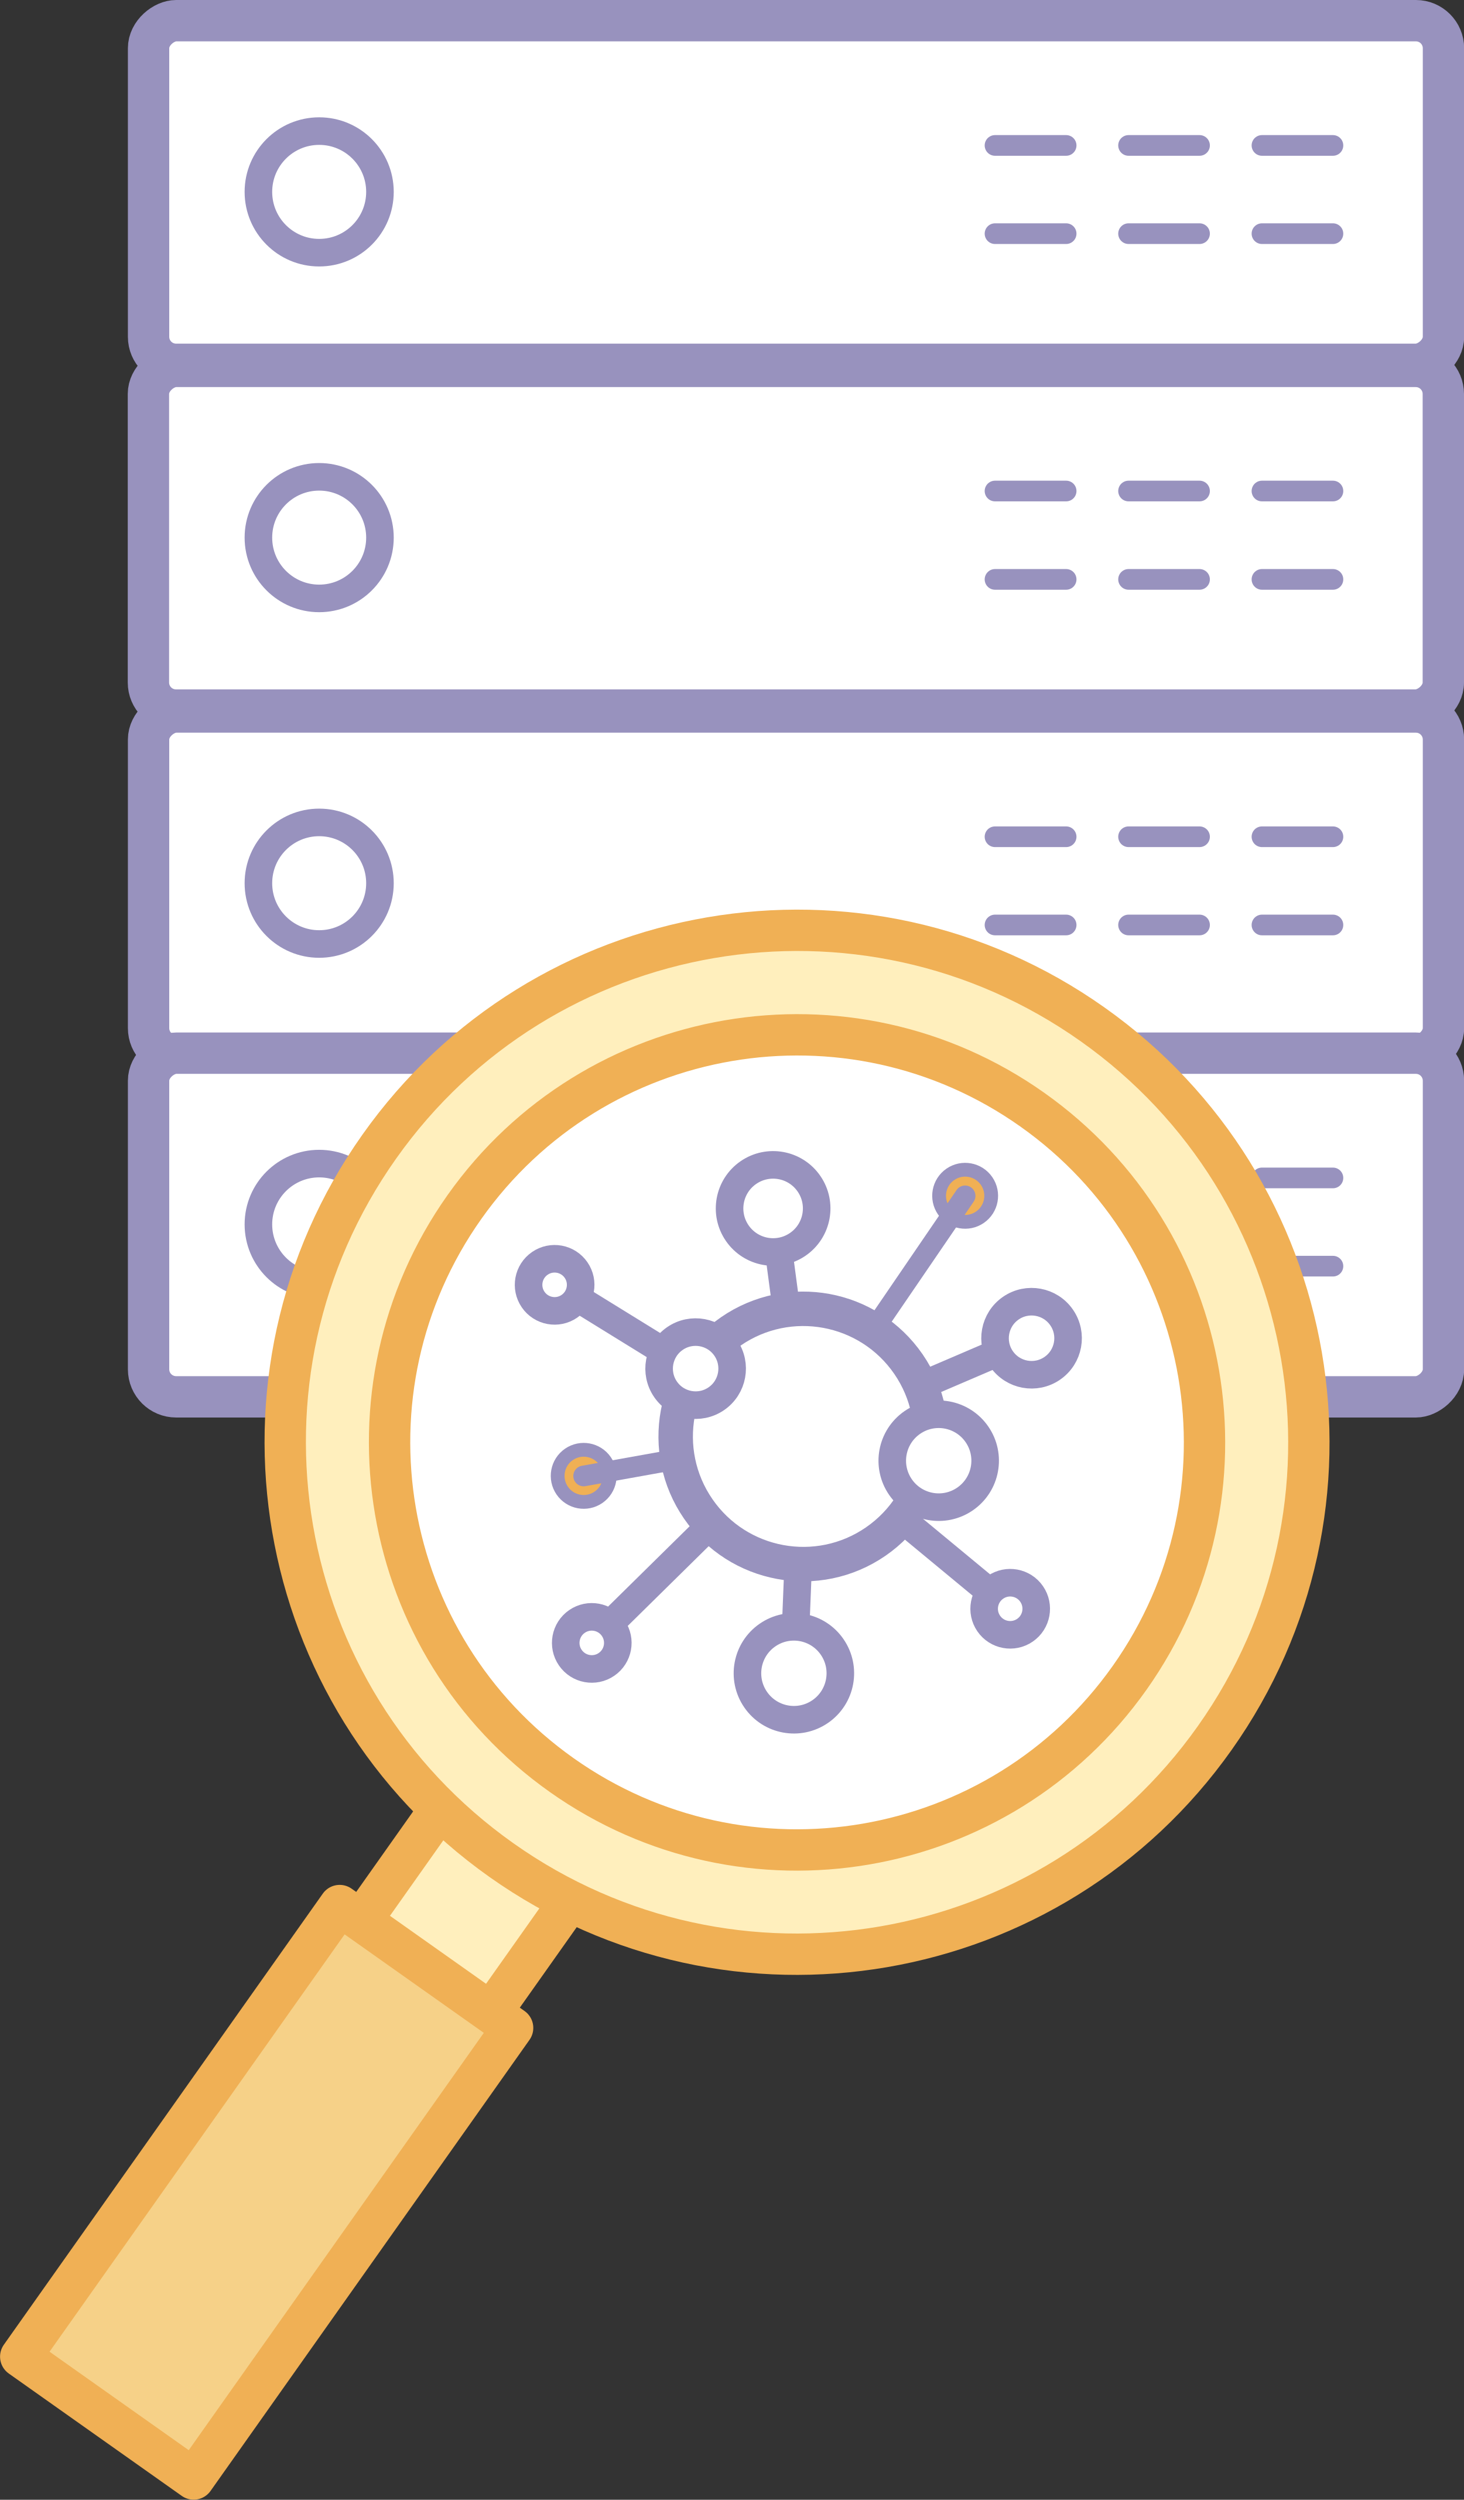 <?xml version="1.0" encoding="UTF-8"?><svg id="b" xmlns="http://www.w3.org/2000/svg" viewBox="0 0 106.23 181.34" width="106.23" height="181.34"><rect x="0" y="0" width="106.23" height="181.34" fill="#333333" stroke="none"/><g id="c"><rect x="45.29" y="-33.02" width="24.93" height="93.96" rx="2" ry="2" transform="translate(71.72 -43.79) rotate(90)" style="fill:#fff; stroke:#9892be; stroke-linecap:round; stroke-linejoin:round; stroke-width:3px;"/><line x1="96.72" y1="10.55" x2="91.57" y2="10.55" style="fill:none; stroke:#9892be; stroke-linecap:round; stroke-linejoin:round; stroke-width:1.5px;"/><line x1="96.72" y1="16.95" x2="91.57" y2="16.95" style="fill:none; stroke:#9892be; stroke-linecap:round; stroke-linejoin:round; stroke-width:1.5px;"/><line x1="87.04" y1="10.55" x2="81.89" y2="10.55" style="fill:none; stroke:#9892be; stroke-linecap:round; stroke-linejoin:round; stroke-width:1.5px;"/><line x1="87.04" y1="16.95" x2="81.89" y2="16.95" style="fill:none; stroke:#9892be; stroke-linecap:round; stroke-linejoin:round; stroke-width:1.5px;"/><line x1="77.36" y1="10.55" x2="72.2" y2="10.55" style="fill:none; stroke:#9892be; stroke-linecap:round; stroke-linejoin:round; stroke-width:1.5px;"/><line x1="77.36" y1="16.95" x2="72.2" y2="16.95" style="fill:none; stroke:#9892be; stroke-linecap:round; stroke-linejoin:round; stroke-width:1.5px;"/><circle cx="23.16" cy="13.92" r="4.41" style="fill:none; stroke:#9892be; stroke-linecap:round; stroke-linejoin:round; stroke-width:2px;"/><rect x="45.29" y="-7.94" width="24.93" height="93.96" rx="2" ry="2" transform="translate(96.79 -18.71) rotate(90)" style="fill:#fff; stroke:#9892be; stroke-linecap:round; stroke-linejoin:round; stroke-width:3px;"/><line x1="96.72" y1="35.62" x2="91.57" y2="35.62" style="fill:none; stroke:#9892be; stroke-linecap:round; stroke-linejoin:round; stroke-width:1.5px;"/><line x1="96.72" y1="42.03" x2="91.57" y2="42.03" style="fill:none; stroke:#9892be; stroke-linecap:round; stroke-linejoin:round; stroke-width:1.5px;"/><line x1="87.04" y1="35.62" x2="81.89" y2="35.62" style="fill:none; stroke:#9892be; stroke-linecap:round; stroke-linejoin:round; stroke-width:1.5px;"/><line x1="87.04" y1="42.03" x2="81.89" y2="42.03" style="fill:none; stroke:#9892be; stroke-linecap:round; stroke-linejoin:round; stroke-width:1.5px;"/><line x1="77.36" y1="35.62" x2="72.2" y2="35.62" style="fill:none; stroke:#9892be; stroke-linecap:round; stroke-linejoin:round; stroke-width:1.5px;"/><line x1="77.36" y1="42.03" x2="72.2" y2="42.03" style="fill:none; stroke:#9892be; stroke-linecap:round; stroke-linejoin:round; stroke-width:1.5px;"/><circle cx="23.16" cy="39" r="4.41" style="fill:none; stroke:#9892be; stroke-linecap:round; stroke-linejoin:round; stroke-width:2px;"/><rect x="45.29" y="17.13" width="24.93" height="93.96" rx="2" ry="2" transform="translate(121.87 6.36) rotate(90)" style="fill:#fff; stroke:#9892be; stroke-linecap:round; stroke-linejoin:round; stroke-width:3px;"/><line x1="96.72" y1="60.7" x2="91.57" y2="60.7" style="fill:none; stroke:#9892be; stroke-linecap:round; stroke-linejoin:round; stroke-width:1.5px;"/><line x1="96.72" y1="67.1" x2="91.57" y2="67.1" style="fill:none; stroke:#9892be; stroke-linecap:round; stroke-linejoin:round; stroke-width:1.5px;"/><line x1="87.04" y1="60.7" x2="81.89" y2="60.7" style="fill:none; stroke:#9892be; stroke-linecap:round; stroke-linejoin:round; stroke-width:1.5px;"/><line x1="87.04" y1="67.1" x2="81.89" y2="67.1" style="fill:none; stroke:#9892be; stroke-linecap:round; stroke-linejoin:round; stroke-width:1.5px;"/><line x1="77.36" y1="60.7" x2="72.2" y2="60.7" style="fill:none; stroke:#9892be; stroke-linecap:round; stroke-linejoin:round; stroke-width:1.5px;"/><line x1="77.36" y1="67.1" x2="72.2" y2="67.1" style="fill:none; stroke:#9892be; stroke-linecap:round; stroke-linejoin:round; stroke-width:1.5px;"/><circle cx="23.16" cy="64.07" r="4.41" style="fill:none; stroke:#9892be; stroke-linecap:round; stroke-linejoin:round; stroke-width:2px;"/><rect x="45.29" y="41.88" width="24.93" height="93.96" rx="2" ry="2" transform="translate(146.62 31.11) rotate(90)" style="fill:#fff; stroke:#9892be; stroke-linecap:round; stroke-linejoin:round; stroke-width:3px;"/><line x1="96.72" y1="85.45" x2="91.57" y2="85.45" style="fill:none; stroke:#9892be; stroke-linecap:round; stroke-linejoin:round; stroke-width:1.5px;"/><line x1="96.72" y1="91.85" x2="91.57" y2="91.85" style="fill:none; stroke:#9892be; stroke-linecap:round; stroke-linejoin:round; stroke-width:1.5px;"/><line x1="87.04" y1="85.45" x2="81.89" y2="85.45" style="fill:none; stroke:#9892be; stroke-linecap:round; stroke-linejoin:round; stroke-width:1.5px;"/><line x1="87.04" y1="91.85" x2="81.89" y2="91.85" style="fill:none; stroke:#9892be; stroke-linecap:round; stroke-linejoin:round; stroke-width:1.5px;"/><line x1="77.36" y1="85.45" x2="72.2" y2="85.45" style="fill:none; stroke:#9892be; stroke-linecap:round; stroke-linejoin:round; stroke-width:1.5px;"/><line x1="77.36" y1="91.85" x2="72.2" y2="91.85" style="fill:none; stroke:#9892be; stroke-linecap:round; stroke-linejoin:round; stroke-width:1.5px;"/><circle cx="23.16" cy="88.82" r="4.41" style="fill:none; stroke:#9892be; stroke-linecap:round; stroke-linejoin:round; stroke-width:2px;"/><circle cx="57.84" cy="104.39" r="30.42" style="fill:#fff; stroke:#f0b055; stroke-miterlimit:10;"/><rect x="27.18" y="126.87" width="11.54" height="25.88" transform="translate(-20.89 272.98) rotate(-144.73)" style="fill:#ffefbd; stroke:#f0b055; stroke-linecap:round; stroke-linejoin:round; stroke-width:3px;"/><rect x="11.66" y="139" width="15.37" height="40.08" transform="translate(-56.69 300.05) rotate(-144.73)" style="fill:#f6d188; stroke:#f0b055; stroke-linecap:round; stroke-linejoin:round; stroke-width:3px;"/><path d="m79.28,74.31c16.74,11.84,20.72,35.02,8.87,51.76-11.84,16.74-35.02,20.72-51.76,8.87-16.74-11.84-20.72-35.02-8.87-51.76,11.84-16.74,35.02-20.72,51.76-8.87Zm-45.58,13.25c-9.43,13.33-6.27,31.78,7.06,41.21,13.33,9.43,31.78,6.27,41.21-7.06,9.43-13.33,6.27-31.78-7.06-41.21-13.33-9.43-31.78-6.27-41.21,7.06Z" style="fill:#ffefbd; stroke:#f0b055; stroke-linecap:round; stroke-linejoin:round; stroke-width:3px;"/><circle cx="42.35" cy="107.07" r="1.89" transform="translate(-53.26 42.91) rotate(-34.56)" style="fill:#f0b055; stroke:#9892be; stroke-miterlimit:10;"/><circle cx="70.03" cy="86.75" r="1.89" transform="translate(-36.85 55.03) rotate(-34.56)" style="fill:#f0b055; stroke:#9892be; stroke-miterlimit:10;"/><line x1="58.29" y1="104.21" x2="56.09" y2="87.66" style="fill:#fff; stroke:#9892be; stroke-linecap:round; stroke-linejoin:round; stroke-width:2px;"/><line x1="70.03" y1="86.75" x2="56.84" y2="106.06" style="fill:#fff; stroke:#9892be; stroke-linecap:round; stroke-linejoin:round; stroke-width:1.5px;"/><line x1="74.85" y1="97.08" x2="56.44" y2="104.97" style="fill:#fff; stroke:#9892be; stroke-linecap:round; stroke-linejoin:round; stroke-width:2px;"/><line x1="57.6" y1="121.39" x2="58.43" y2="100.7" style="fill:#fff; stroke:#9892be; stroke-linecap:round; stroke-linejoin:round; stroke-width:2px;"/><line x1="42.35" y1="107.07" x2="61.48" y2="103.64" style="fill:#fff; stroke:#9892be; stroke-linecap:round; stroke-linejoin:round; stroke-width:1.5px;"/><circle cx="56.09" cy="87.66" r="3.16" transform="translate(-39.82 47.29) rotate(-34.56)" style="fill:#fff; stroke:#9892be; stroke-linecap:round; stroke-linejoin:round; stroke-width:2px;"/><circle cx="74.85" cy="97.08" r="2.65" transform="translate(-41.86 59.59) rotate(-34.56)" style="fill:#fff; stroke:#9892be; stroke-linecap:round; stroke-linejoin:round; stroke-width:2px;"/><circle cx="57.6" cy="121.39" r="3.37" transform="translate(-58.69 54.09) rotate(-34.56)" style="fill:#fff; stroke:#9892be; stroke-linecap:round; stroke-linejoin:round; stroke-width:2px;"/><line x1="73.3" y1="116.71" x2="55.65" y2="102.11" style="fill:#fff; stroke:#9892be; stroke-linecap:round; stroke-linejoin:round; stroke-width:2px;"/><line x1="60.32" y1="105.54" x2="40.02" y2="93.01" style="fill:#fff; stroke:#9892be; stroke-linecap:round; stroke-linejoin:round; stroke-width:2px;"/><circle cx="73.3" cy="116.71" r="1.89" transform="translate(-53.27 62.17) rotate(-34.56)" style="fill:#fff; stroke:#9892be; stroke-linecap:round; stroke-linejoin:round; stroke-width:2px;"/><circle cx="40.24" cy="93.21" r="1.89" transform="translate(-45.77 39.27) rotate(-34.56)" style="fill:#fff; stroke:#9892be; stroke-linecap:round; stroke-linejoin:round; stroke-width:2px;"/><line x1="59.69" y1="102.62" x2="42.7" y2="119.35" style="fill:#fff; stroke:#9892be; stroke-linecap:round; stroke-linejoin:round; stroke-width:2px;"/><circle cx="42.94" cy="119.18" r="1.89" transform="translate(-60.03 45.39) rotate(-34.56)" style="fill:#fff; stroke:#9892be; stroke-linecap:round; stroke-linejoin:round; stroke-width:2px;"/><ellipse cx="58.29" cy="104.21" rx="9.26" ry="9.26" transform="translate(-48.83 51.45) rotate(-34.56)" style="fill:#fff; stroke:#9892be; stroke-linecap:round; stroke-linejoin:round; stroke-width:2.5px;"/><circle cx="50.48" cy="99.29" r="2.65" transform="translate(-47.42 46.15) rotate(-34.56)" style="fill:#fff; stroke:#9892be; stroke-linecap:round; stroke-linejoin:round; stroke-width:2px;"/><circle cx="68.11" cy="105.97" r="3.37" transform="translate(-48.09 57.33) rotate(-34.56)" style="fill:#fff; stroke:#9892be; stroke-linecap:round; stroke-linejoin:round; stroke-width:2px;"/></g></svg>